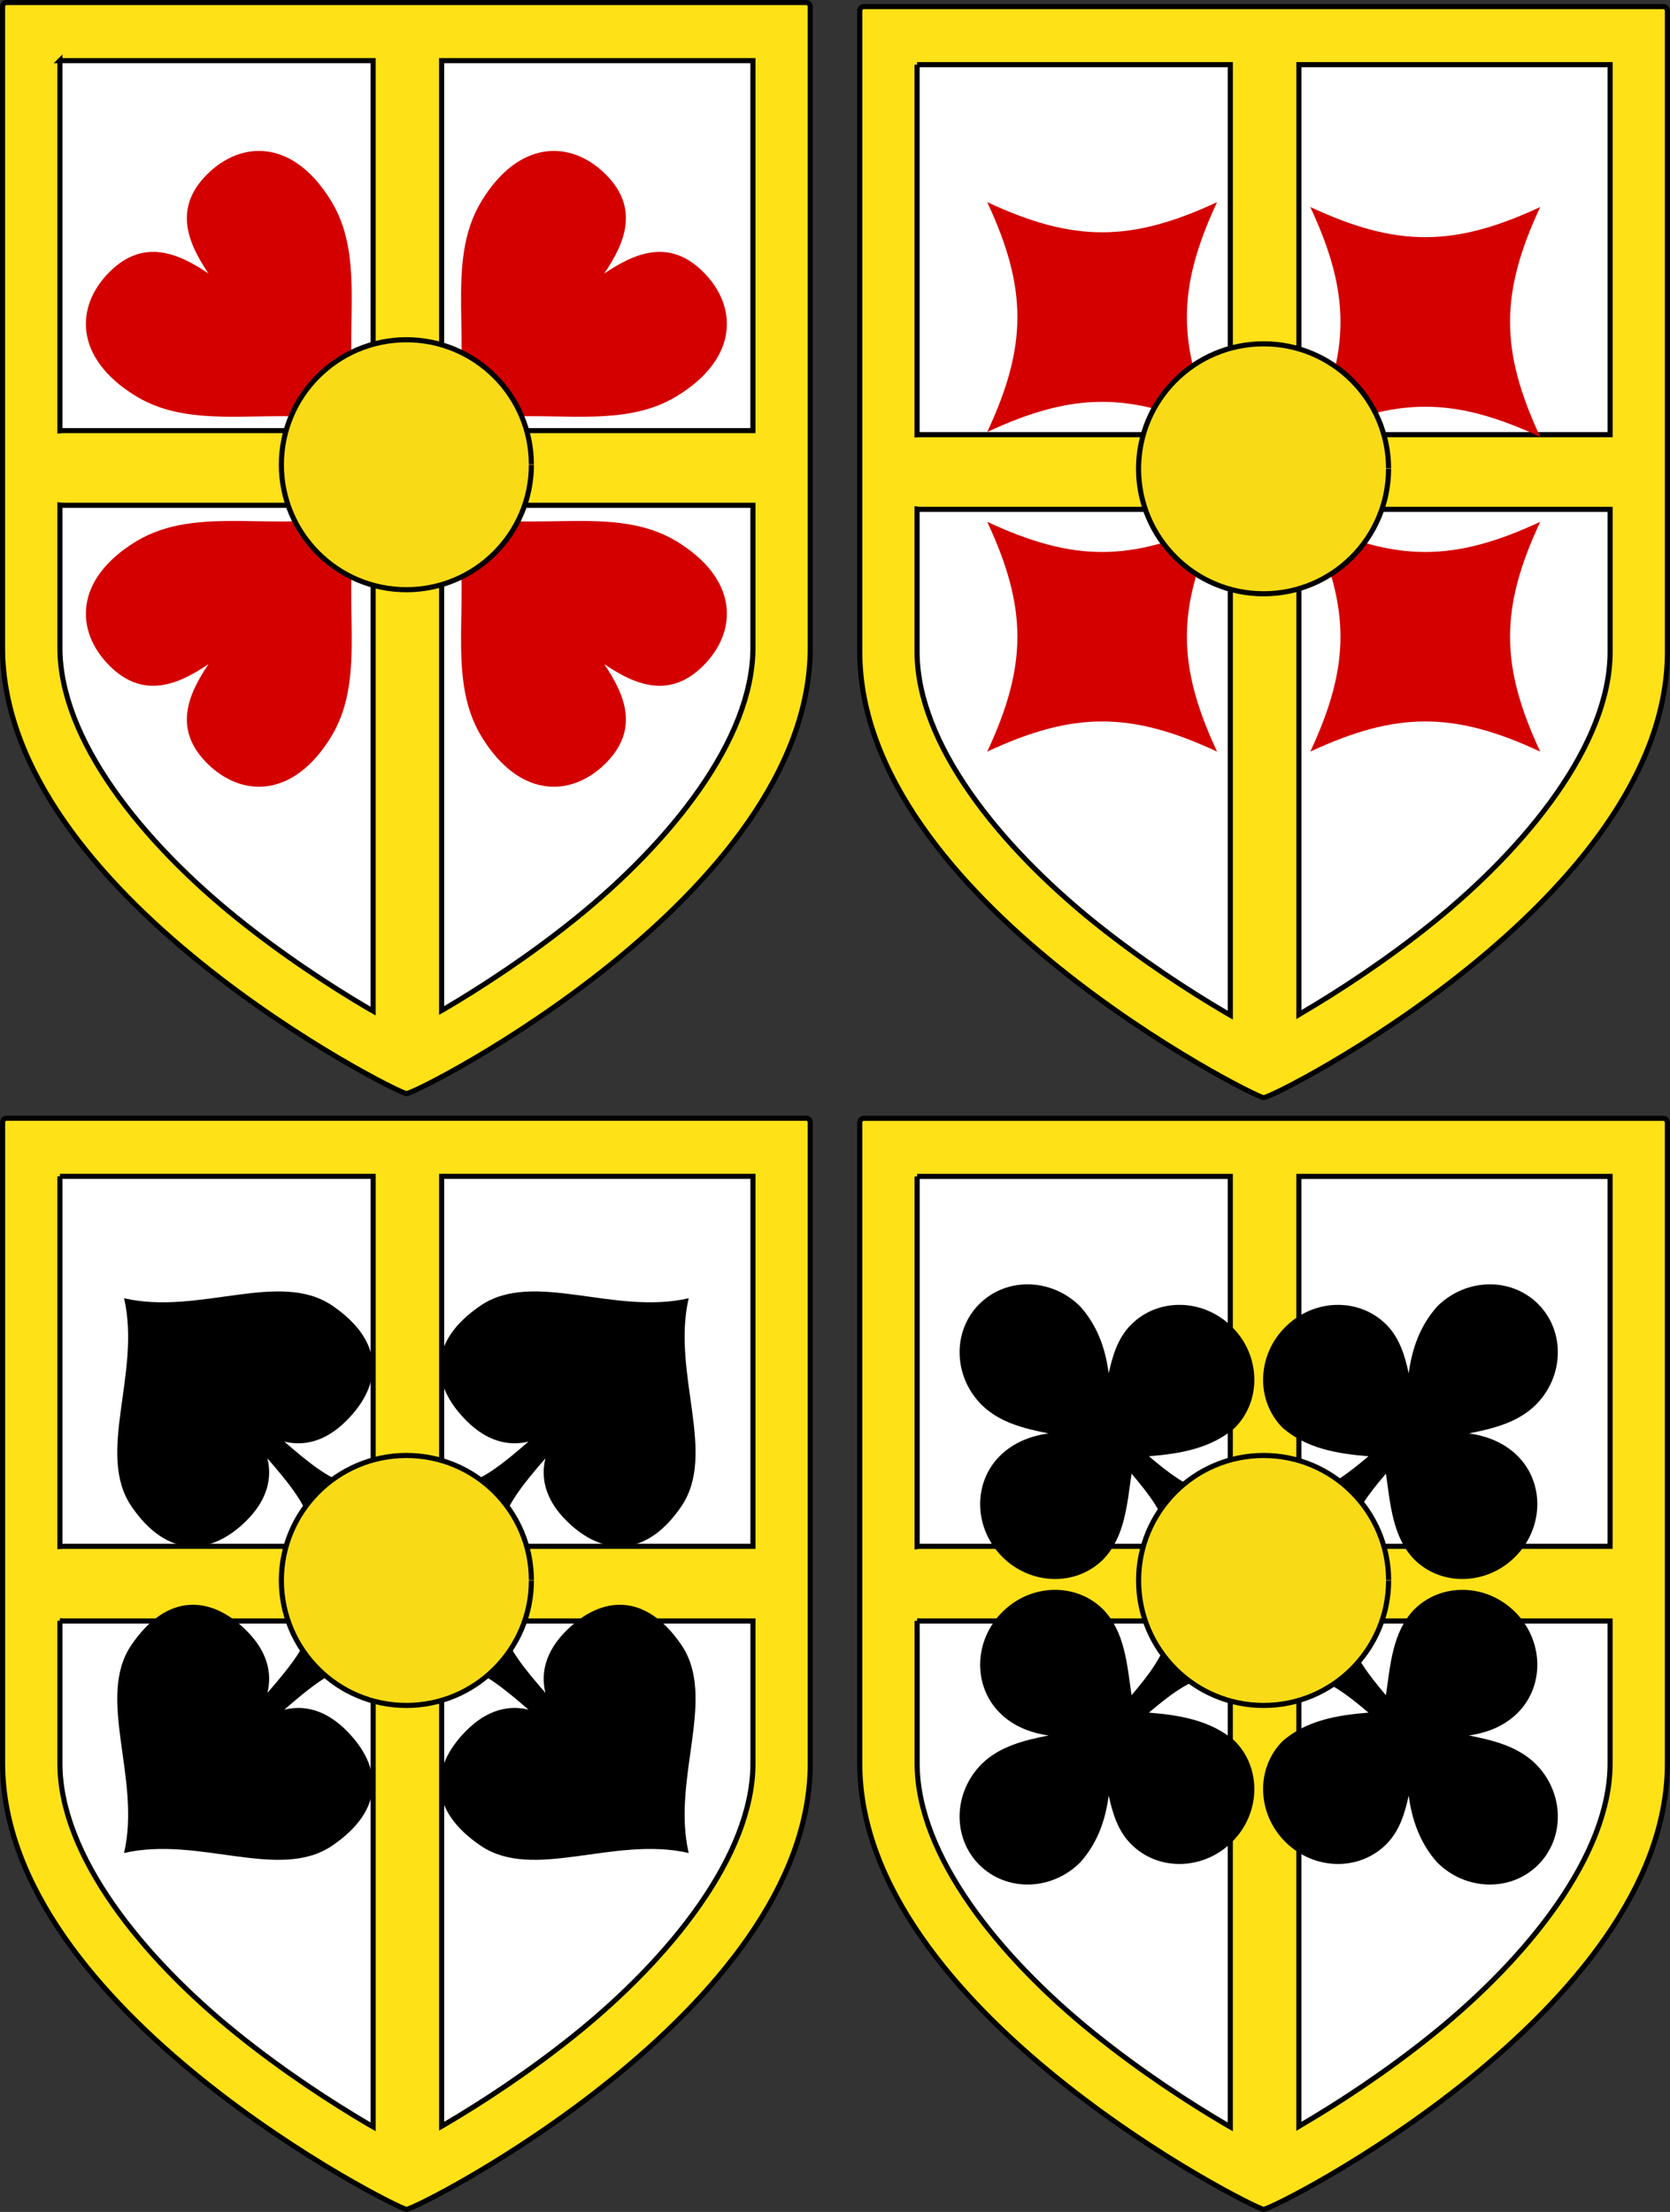 <?xml version="1.0"?>
<svg xmlns:rdf="http://www.w3.org/1999/02/22-rdf-syntax-ns#" xmlns="http://www.w3.org/2000/svg" xmlns:cc="http://creativecommons.org/ns#" xmlns:xlink="http://www.w3.org/1999/xlink" xmlns:dc="http://purl.org/dc/elements/1.1/" xmlns:svg="http://www.w3.org/2000/svg" id="svg2" viewBox="0 0 205.47 272.2" version="1.0">
  <rect x="0" y="0" width="205.47" height="272.2" fill="#333333" stroke="none"/>
  <g id="g14435" transform="translate(-58.362 -178.7)">
    <g id="g14431" fill-rule="evenodd">
      <path id="path12703" fill="#fff" d="m59.161 179.01c-0.268 0-0.485 0.24-0.485 0.54v78.85c0 30.4 48.494 54.8 49.684 54.88s49.69-24.48 49.69-54.88v-78.85c0-0.3-0.22-0.54-0.49-0.54h-98.399z"/>
      <path id="path10990" stroke="#000" stroke-width=".629" fill="#ffe117" d="m59.161 179.01c-0.268 0-0.485 0.24-0.485 0.54v78.85c0 30.4 48.494 54.8 49.684 54.88s49.69-24.48 49.69-54.88v-78.85c0-0.3-0.22-0.54-0.49-0.54h-98.399zm6.571 7.15h38.538v45.53h-38.066c-0.16 0-0.317 0-0.472 0.02v-45.55zm46.968 0h38.3v45.53h-38.3v-45.53zm-46.968 54.69c0.155 0.02 0.312 0.03 0.472 0.03h38.066v62.25c-0.22-0.12-0.41-0.24-0.64-0.37-4.471-2.63-10.387-6.47-16.168-11.14-11.563-9.34-21.73-21.88-21.73-33.22v-17.55zm46.968 0.03h38.3v17.52c0 11.34-10.18 23.93-21.74 33.28-5.79 4.68-11.7 8.52-16.16 11.14-0.14 0.08-0.26 0.15-0.4 0.23v-62.17z"/>
    </g>
    <g id="g14422" transform="translate(.795 -3.013)" fill="#d40000">
      <path id="path14405" d="m83.22 215.37c-2.493-3.69-4.386-7.99-0.184-12.19s10.597-4.41 15.284 3.28c4.69 7.68 0.876 17.68 3.46 27.47-9.788-2.58-19.785 1.23-27.473-3.46s-7.48-11.08-3.277-15.28c4.202-4.21 8.496-2.31 12.19 0.18z"/>
      <path id="path14416" d="m131.91 215.37c2.5-3.69 4.39-7.99 0.19-12.19s-10.6-4.41-15.29 3.28c-4.68 7.68-0.87 17.68-3.46 27.47 9.79-2.58 19.79 1.23 27.48-3.46 7.68-4.69 7.48-11.08 3.27-15.28-4.2-4.21-8.49-2.31-12.19 0.18z"/>
      <path id="path14418" d="m131.91 263.44c3.7 2.5 7.99 4.39 12.19 0.19 4.21-4.21 4.41-10.6-3.27-15.29-7.69-4.68-17.69-0.87-27.48-3.46 2.59 9.79-1.22 19.79 3.46 27.48 4.69 7.68 11.09 7.48 15.29 3.27 4.2-4.2 2.31-8.49-0.19-12.19z"/>
      <path id="path14420" d="m83.22 263.44c-3.694 2.5-7.988 4.39-12.19 0.19-4.203-4.21-4.411-10.6 3.277-15.29 7.688-4.68 17.685-0.87 27.473-3.46-2.584 9.79 1.23 19.79-3.46 27.48-4.687 7.68-11.082 7.48-15.284 3.27-4.202-4.2-2.309-8.49 0.184-12.19z"/>
    </g>
    <path id="path10998" d="m123.74 235.89c0 8.49-6.88 15.37-15.37 15.38-8.486 0-15.375-6.87-15.388-15.36-0.014-8.49 6.854-15.38 15.348-15.4 8.49-0.02 15.39 6.84 15.41 15.33" fill-rule="evenodd" stroke="#000" stroke-width=".629" fill="#f8db16"/>
  </g>
  <g id="g14490" transform="translate(-19.307 -162.42)">
    <path id="path14381" fill-rule="evenodd" fill="#fff" d="m125.57 163.23c-0.27 0-0.48 0.24-0.48 0.54v78.85c0 30.4 48.49 54.8 49.68 54.88s49.69-24.48 49.69-54.88v-78.85c0-0.3-0.22-0.54-0.49-0.54h-98.4z"/>
    <path id="path14383" d="m125.57 163.23c-0.27 0-0.48 0.24-0.48 0.54v78.85c0 30.4 48.49 54.8 49.68 54.88s49.69-24.48 49.69-54.88v-78.85c0-0.3-0.22-0.54-0.49-0.54h-98.4zm6.57 7.15h38.54v45.53h-38.06c-0.16 0-0.32 0.01-0.48 0.02v-45.55zm46.98 0h38.29v45.53h-38.29v-45.53zm-46.98 54.69c0.16 0.02 0.32 0.03 0.48 0.03h38.06v62.25c-0.21-0.12-0.41-0.24-0.63-0.37-4.48-2.63-10.39-6.47-16.18-11.14-11.56-9.34-21.73-21.87-21.73-33.22v-17.55zm46.98 0.03h38.29v17.52c0 11.34-10.18 23.93-21.74 33.28-5.78 4.68-11.7 8.52-16.16 11.14-0.14 0.08-0.26 0.15-0.39 0.23v-62.17z" fill-rule="evenodd" stroke="#000" stroke-width=".629" fill="#ffe117"/>
    <g id="g14481" transform="translate(-174.17 -84.976)" fill="#d40000">
      <path id="path14446" d="m354.69 272.87c10.61 4.95 17.68 4.95 28.29 0-4.95 10.61-4.95 17.68 0 28.29-10.61-4.95-17.68-4.95-28.29 0 4.95-10.61 4.95-17.68 0-28.29z"/>
      <path id="path14448" d="m314.94 311.61c10.6 4.95 17.67 4.95 28.28 0-4.95 10.6-4.95 17.67 0 28.28-10.61-4.95-17.68-4.95-28.28 0 4.95-10.61 4.95-17.68 0-28.28z"/>
      <path id="path14450" d="m314.94 272.27c10.6 4.95 17.67 4.95 28.28 0-4.95 10.61-4.95 17.68 0 28.29-10.61-4.95-17.68-4.95-28.28 0 4.95-10.61 4.95-17.68 0-28.29z"/>
      <path id="rect3462" d="m354.69 311.61c10.61 4.95 17.68 4.95 28.29 0-4.95 10.6-4.95 17.67 0 28.28-10.61-4.95-17.68-4.95-28.29 0 4.95-10.61 4.95-17.68 0-28.28z"/>
    </g>
    <path id="path14385" d="m190.15 220.11c0 8.49-6.87 15.37-15.36 15.38s-15.38-6.87-15.4-15.36c-0.01-8.49 6.86-15.38 15.35-15.4s15.39 6.84 15.41 15.33" fill-rule="evenodd" stroke="#000" stroke-width=".629" fill="#f8db16"/>
  </g>
  <g id="g14517" transform="translate(-198.9 -231.13)">
    <path id="path14373" fill-rule="evenodd" fill="#fff" d="m199.7 368.74c-0.27 0-0.48 0.24-0.48 0.54v78.85c0 30.4 48.49 54.8 49.68 54.88s49.69-24.48 49.69-54.88v-78.85c0-0.3-0.22-0.54-0.49-0.54h-98.4z"/>
    <path id="path14375" d="m199.7 368.74c-0.27 0-0.48 0.24-0.48 0.54v78.85c0 30.4 48.49 54.8 49.68 54.88s49.69-24.48 49.69-54.88v-78.85c0-0.3-0.22-0.54-0.49-0.54h-98.4zm6.57 7.15h38.54v45.53h-38.07c-0.16 0-0.31 0.01-0.47 0.02v-45.55zm46.97 0h38.3v45.53h-38.3v-45.53zm-46.97 54.69c0.16 0.02 0.31 0.03 0.47 0.03h38.07v62.25c-0.22-0.12-0.41-0.24-0.64-0.37-4.47-2.63-10.39-6.47-16.17-11.14-11.56-9.34-21.73-21.87-21.73-33.22v-17.55zm46.97 0.03h38.3v17.52c0 11.34-10.18 23.93-21.74 33.28-5.79 4.68-11.7 8.52-16.16 11.14-0.14 0.08-0.26 0.15-0.4 0.23v-62.17z" fill-rule="evenodd" stroke="#000" stroke-width=".629" fill="#ffe117"/>
    <g id="g14508" transform="translate(-60.267 169.95)">
      <path id="path14500" d="m295.65 256.3c3.96-6.23 1.53-9.77-3.58-15.65 0.58 2.36 0.05 5.05-2.59 7.67-4.33 4.31-9.74 4.69-14.14-1.77-4.43-6.51 1.23-16.4-0.91-25.61 9.21 2.13 19.11-3.52 25.62 0.91 6.45 4.4 6.19 9.69 1.76 14.14-2.62 2.64-5.31 3.17-7.66 2.59 5.87 5.11 9.41 7.54 15.64 3.58-3.54 3.53-10.61 10.6-14.14 14.14z"/>
      <path id="path14502" d="m322.69 256.3c-3.97-6.23-1.53-9.77 3.58-15.65-0.58 2.36-0.05 5.05 2.59 7.67 4.33 4.31 9.74 4.69 14.14-1.77 4.43-6.51-1.23-16.4 0.9-25.61-9.2 2.13-19.1-3.52-25.61 0.91-6.45 4.4-6.19 9.69-1.76 14.14 2.62 2.64 5.31 3.17 7.66 2.59-5.87 5.11-9.41 7.54-15.64 3.58l14.14 14.14z"/>
      <path id="path14504" d="m322.69 253.85c-3.97 6.23-1.53 9.77 3.58 15.65-0.58-2.36-0.05-5.05 2.59-7.67 4.33-4.31 9.74-4.69 14.14 1.77 4.43 6.51-1.23 16.41 0.9 25.61-9.2-2.13-19.1 3.52-25.61-0.91-6.45-4.4-6.19-9.68-1.76-14.14 2.62-2.64 5.31-3.17 7.66-2.59-5.87-5.1-9.41-7.54-15.64-3.58l14.14-14.14z"/>
      <path id="path14506" d="m295.65 253.85c3.96 6.23 1.53 9.77-3.58 15.65 0.58-2.36 0.05-5.05-2.59-7.67-4.33-4.31-9.74-4.69-14.14 1.77-4.43 6.51 1.23 16.41-0.91 25.61 9.21-2.13 19.11 3.52 25.62-0.91 6.45-4.4 6.19-9.68 1.76-14.14-2.62-2.64-5.31-3.17-7.66-2.59 5.87-5.1 9.41-7.54 15.64-3.58-3.54-3.53-10.61-10.6-14.14-14.14z"/>
    </g>
    <path id="path14377" d="m264.28 425.62c0 8.49-6.88 15.37-15.37 15.38s-15.37-6.87-15.39-15.36c-0.01-8.49 6.86-15.38 15.35-15.4s15.39 6.84 15.41 15.33" fill-rule="evenodd" stroke="#000" stroke-width=".629" fill="#f8db16"/>
  </g>
  <g id="g14542" transform="translate(-22.32 -164.23)">
    <path id="path14365" fill-rule="evenodd" fill="#fff" d="m128.59 301.85c-0.27 0-0.49 0.24-0.49 0.53v78.85c0 30.41 48.49 54.81 49.68 54.88 1.19 0.08 49.69-24.47 49.69-54.88v-78.85c0-0.29-0.22-0.53-0.49-0.53h-98.39z"/>
    <path id="path14367" d="m128.59 301.85c-0.27 0-0.49 0.24-0.49 0.53v78.85c0 30.41 48.49 54.81 49.68 54.88 1.19 0.08 49.69-24.47 49.69-54.88v-78.85c0-0.29-0.22-0.53-0.49-0.53h-98.39zm6.57 7.15h38.53v45.52h-38.06c-0.16 0-0.32 0.01-0.47 0.03v-45.55zm46.97 0h38.29v45.52h-38.29v-45.52zm-46.97 54.69c0.15 0.02 0.31 0.02 0.47 0.02h38.06v62.25c-0.21-0.12-0.41-0.23-0.63-0.36-4.48-2.64-10.39-6.48-16.17-11.15-11.57-9.34-21.73-21.87-21.73-33.22v-17.54zm46.97 0.02h38.29v17.52c0 11.35-10.17 23.93-21.74 33.29-5.78 4.68-11.69 8.52-16.16 11.14-0.13 0.08-0.26 0.15-0.39 0.23v-62.18z" fill-rule="evenodd" stroke="#000" stroke-width=".629" fill="#ffe117"/>
    <g id="g14533" transform="translate(-172.36 53.035)">
      <path id="path14398" d="m315.17 271.67c-3.35 3.35-3.21 8.91 0.3 12.42 2.24 2.19 5.25 2.91 8.22 3.5-2.33 0.32-4.4 1.19-5.99 2.77-3.35 3.34-3.21 8.91 0.3 12.42s9.08 3.65 12.42 0.31c2.67-2.76 2.94-6.82 3.48-10.55 4.38 5.14 6.27 8.59 2.82 14.15l13.47-13.47c-5.56 3.45-9.01 1.55-14.15-2.82 3.91-0.31 7.65-0.98 10.55-3.48 3.34-3.34 3.21-8.91-0.31-12.42-3.51-3.52-9.08-3.65-12.42-0.31-1.63 1.63-2.28 3.78-2.77 6-0.41-3.11-1.42-5.89-3.5-8.22-3.51-3.51-9.07-3.65-12.42-0.3z"/>
      <path id="path14527" d="m383.93 271.67c3.34 3.35 3.21 8.91-0.31 12.42-2.24 2.19-5.25 2.91-8.21 3.5 2.32 0.32 4.4 1.19 5.99 2.77 3.35 3.34 3.21 8.91-0.3 12.42-3.52 3.51-9.08 3.65-12.43 0.31-2.66-2.76-2.93-6.82-3.47-10.55-4.38 5.14-6.28 8.59-2.82 14.15-3.37-3.37-10.11-10.1-13.47-13.47 5.55 3.45 9 1.55 14.14-2.82-3.91-0.31-7.65-0.98-10.54-3.48-3.35-3.34-3.21-8.91 0.3-12.42 3.52-3.52 9.08-3.65 12.43-0.31 1.62 1.63 2.28 3.78 2.76 6 0.42-3.11 1.43-5.89 3.5-8.22 3.51-3.51 9.08-3.65 12.43-0.3z"/>
      <path id="path14529" d="m383.93 340.68c3.34-3.35 3.21-8.91-0.31-12.42-2.24-2.19-5.25-2.91-8.21-3.5 2.32-0.33 4.4-1.19 5.99-2.77 3.35-3.34 3.21-8.91-0.3-12.42-3.52-3.52-9.08-3.65-12.43-0.31-2.66 2.76-2.93 6.82-3.47 10.55-4.38-5.14-6.28-8.59-2.82-14.15-3.37 3.37-10.11 10.1-13.47 13.47 5.55-3.45 9-1.56 14.14 2.82-3.91 0.31-7.65 0.98-10.54 3.48-3.35 3.34-3.21 8.91 0.3 12.42 3.52 3.51 9.08 3.65 12.43 0.3 1.62-1.62 2.28-3.77 2.76-5.99 0.42 3.11 1.43 5.89 3.5 8.22 3.51 3.51 9.08 3.65 12.43 0.3z"/>
      <path id="path14531" d="m315.17 340.68c-3.35-3.35-3.21-8.91 0.3-12.42 2.24-2.19 5.25-2.91 8.22-3.5-2.33-0.33-4.4-1.19-5.99-2.77-3.35-3.34-3.21-8.91 0.3-12.42 3.51-3.52 9.08-3.65 12.42-0.31 2.67 2.76 2.94 6.82 3.48 10.55 4.38-5.14 6.27-8.59 2.82-14.15l13.47 13.47c-5.56-3.45-9.01-1.56-14.15 2.82 3.91 0.31 7.65 0.98 10.55 3.48 3.34 3.34 3.21 8.91-0.31 12.42-3.51 3.51-9.08 3.65-12.42 0.3-1.63-1.62-2.28-3.77-2.77-5.99-0.41 3.11-1.42 5.89-3.5 8.22-3.51 3.51-9.07 3.65-12.42 0.3z"/>
    </g>
    <path id="path14369" d="m193.17 358.72c0 8.49-6.88 15.38-15.37 15.38-8.49 0.01-15.38-6.86-15.39-15.35-0.02-8.49 6.85-15.39 15.34-15.41s15.39 6.84 15.42 15.33" fill-rule="evenodd" stroke="#000" stroke-width=".629" fill="#f8db16"/>
  </g>
</svg>
